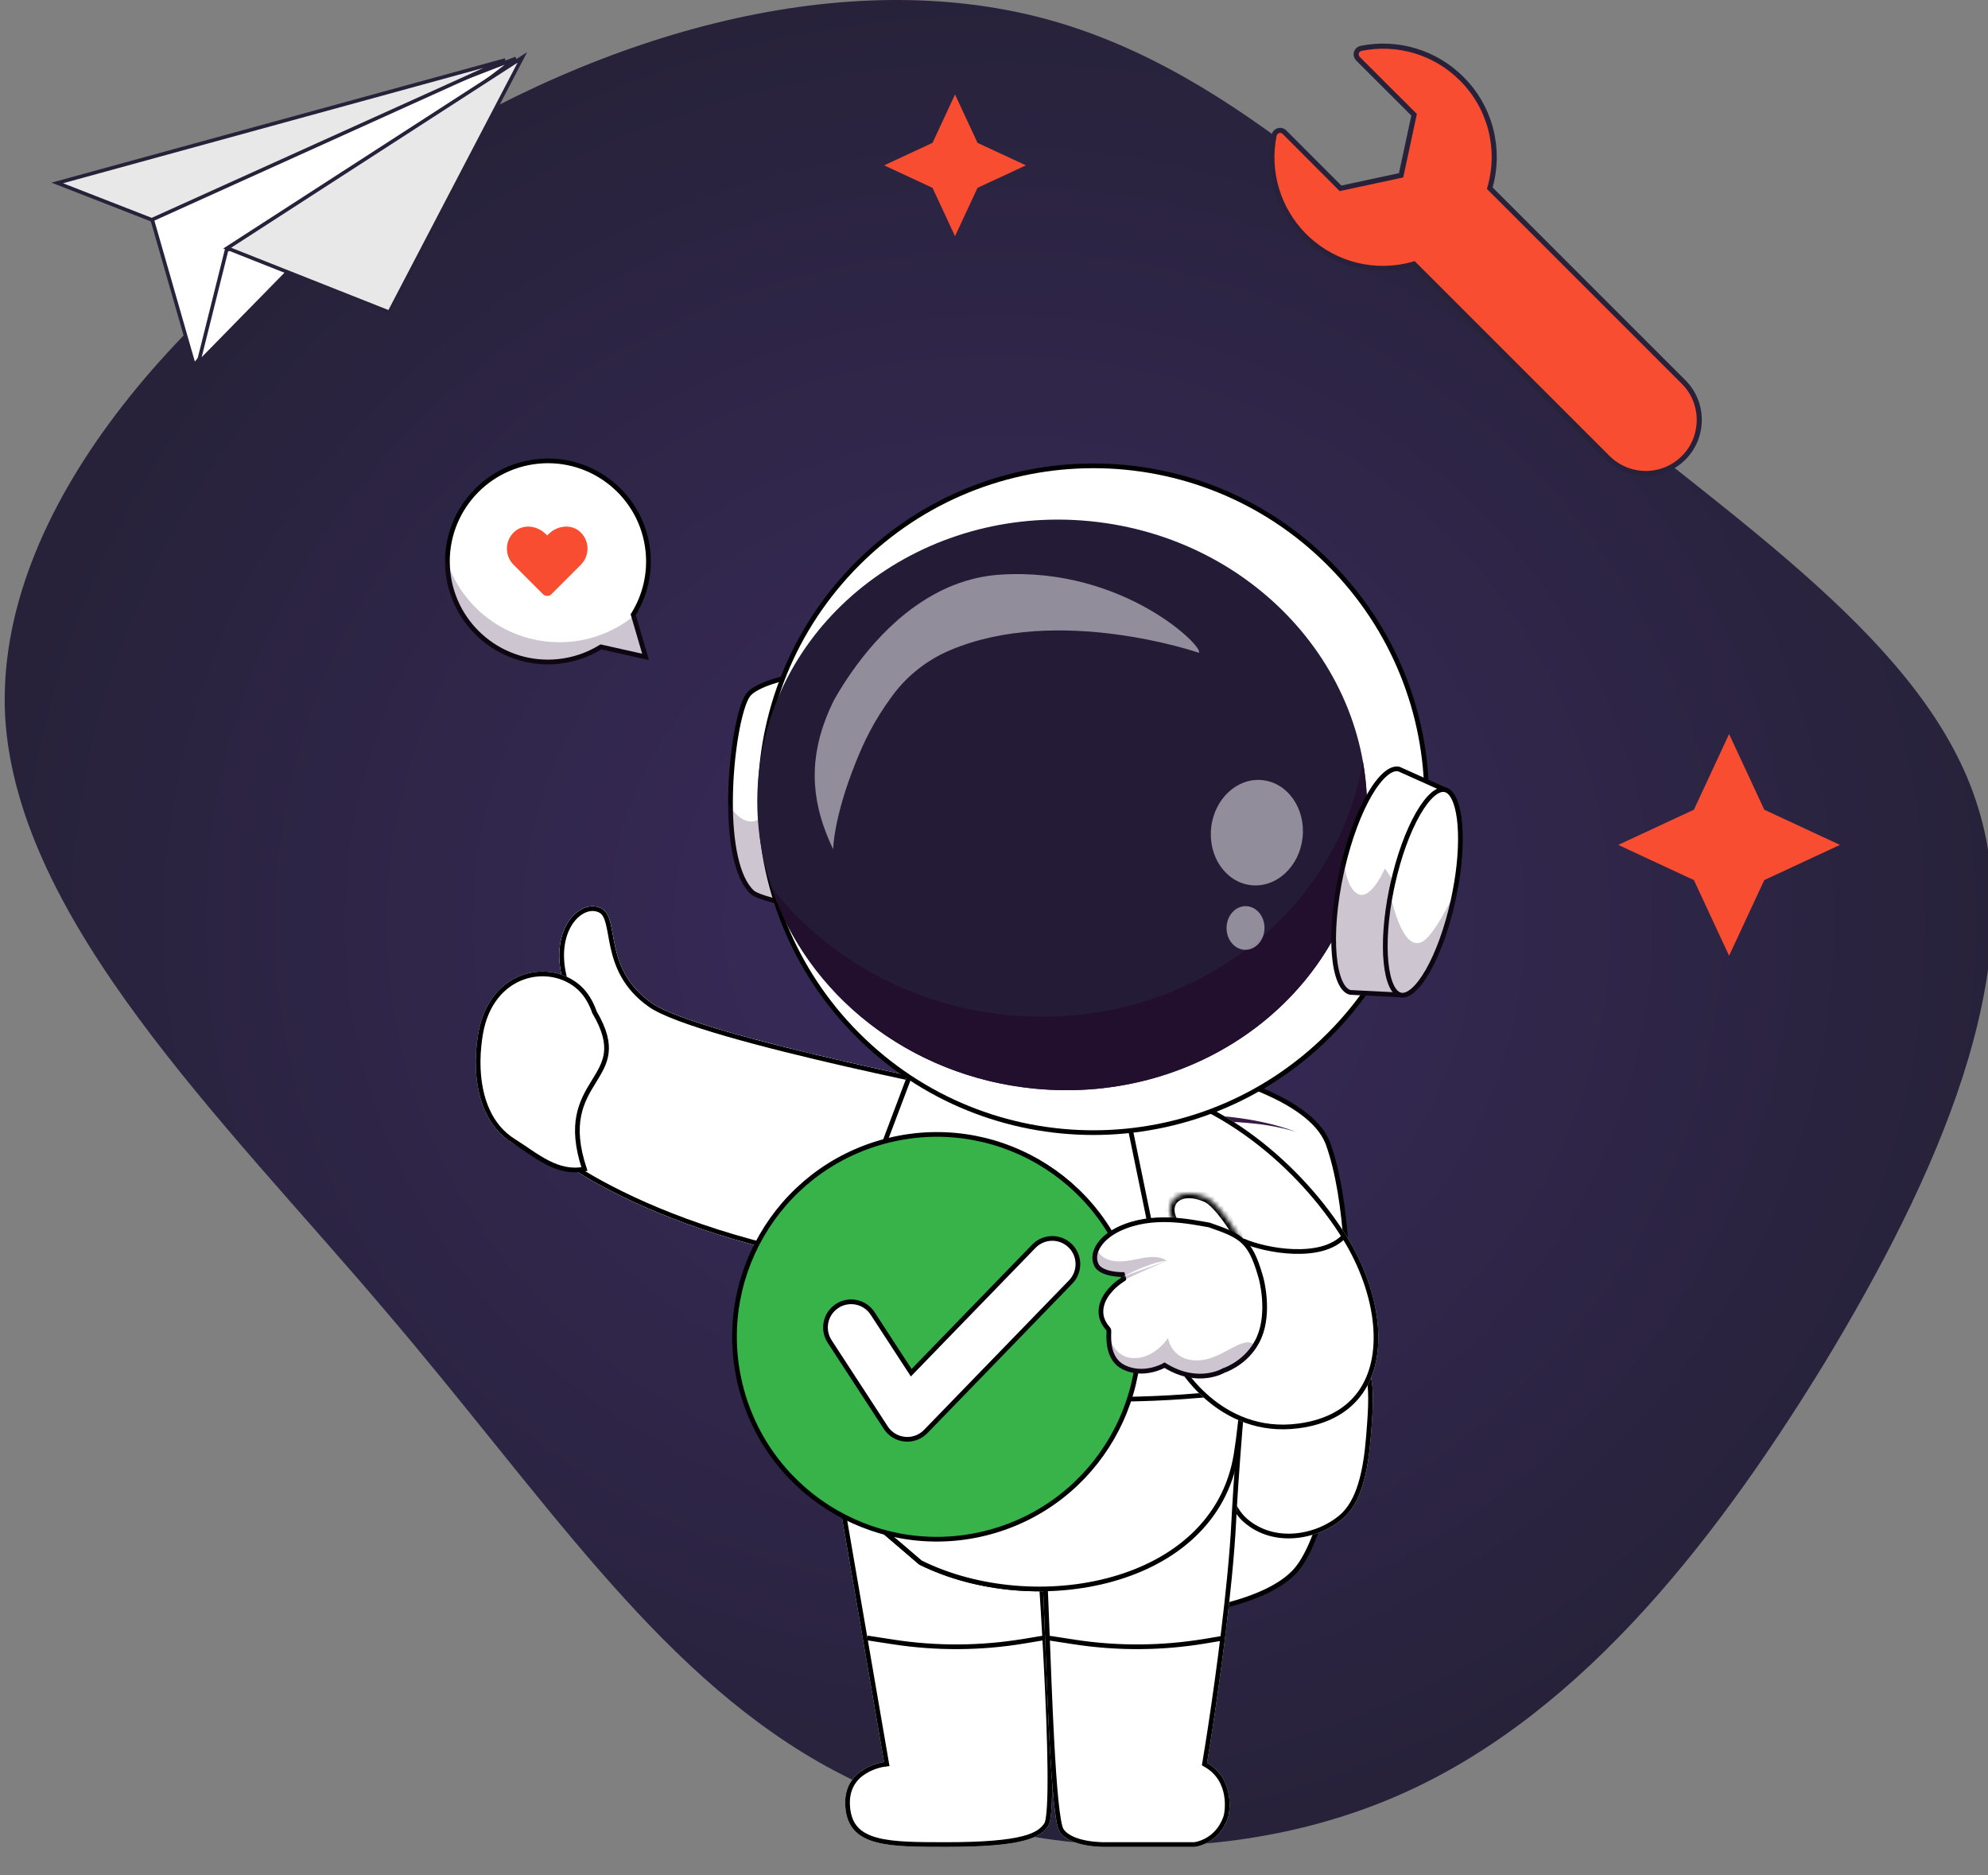 <svg width="423" height="399" viewBox="0 0 423 399" fill="none" xmlns="http://www.w3.org/2000/svg">
<rect x="0" y="0" width="423" height="399" fill="#808080" stroke="none"/>
<g clip-path="url(#clip0_16_35852)">
<path d="M332.922 80.802C369.669 111.328 410.313 137.137 420.891 171.826C431.748 206.515 412.261 250.361 388.042 290.323C363.544 330.284 334.314 366.638 295.897 382.734C257.48 398.83 209.877 395.222 174.244 374.964C138.889 354.705 115.505 318.074 81.542 278.39C47.858 238.706 3.595 195.969 1.089 152.4C-1.138 108.553 38.671 63.874 84.047 35.013C129.424 5.874 180.368 -7.169 222.126 3.932C263.883 15.032 296.454 50.553 332.922 80.802Z" fill="url(#paint0_radial_16_35852)"/>
<path d="M71.36 41.809L71.326 41.834L71.298 41.867L41.287 77.733L31.244 42.747L109.774 12.435L71.36 41.809Z" fill="white" stroke="#27223A" stroke-width="0.773"/>
<path d="M32.293 46.772L12.183 38.929L107.507 12.778L32.293 46.772Z" fill="#E8E8E8" stroke="#27223A" stroke-width="0.773"/>
<path d="M42.193 77.293L48.197 53.251L80.206 38.485L42.193 77.293Z" fill="white" stroke="#27223A" stroke-width="0.773"/>
<path d="M82.828 66.456L48.34 52.795L111.146 12.212L82.828 66.456Z" fill="#E8E8E8" stroke="#27223A" stroke-width="0.773"/>
<path d="M289.598 10.289C297.408 8.723 305.396 11.136 311.01 16.748H311.011C317.073 22.793 319.341 31.516 317.073 39.74L316.989 40.044L317.212 40.268L358.235 81.288C362.541 85.596 362.675 92.524 358.639 96.992L358.235 97.417C356.022 99.632 353.088 100.756 350.171 100.756C347.437 100.756 344.702 99.769 342.53 97.818L342.104 97.416L301.082 56.397L300.859 56.173L300.556 56.257C292.589 58.455 284.169 56.378 278.137 50.751L277.561 50.195C271.947 44.582 269.537 36.576 271.103 28.783L271.104 28.78C271.193 28.322 271.54 27.941 272.003 27.797L272.005 27.796C272.395 27.672 272.833 27.753 273.164 28.004L273.299 28.122L285.022 39.864L285.231 40.072L285.52 40.011L297.776 37.379L298.119 37.306L298.192 36.964L300.824 24.707L300.886 24.419L300.678 24.21L288.936 12.487C288.605 12.157 288.481 11.647 288.611 11.185C288.759 10.722 289.139 10.378 289.595 10.289H289.598Z" fill="#F94D32" stroke="#27223A" stroke-width="1.083"/>
<path d="M203.206 20.105L207.994 30.396L218.285 35.183L207.994 39.97L203.206 50.261L198.419 39.97L188.128 35.183L198.419 30.396L203.206 20.105Z" fill="#F94D32"/>
<path d="M367.91 156.198L375.398 172.294L391.494 179.782L375.398 187.27L367.91 203.366L360.422 187.27L344.326 179.782L360.422 172.294L367.91 156.198Z" fill="#F94D32"/>
<g clip-path="url(#clip1_16_35852)">
<g opacity="0.5">
<path d="M250.643 338.344C250.643 338.344 243.005 344.96 244.495 356.609C244.495 356.609 249.525 348.082 250.643 338.344Z" fill="white"/>
</g>
<path d="M115.12 243.865C115.12 243.865 139.484 266.068 197.271 271.293L211.231 232.535C211.231 232.535 148.598 220.463 138.589 213.389C128.245 206.079 131.915 195.538 128.075 193.363C123.575 190.814 116 197.91 120.27 210.243C120.27 210.243 110.004 208.159 107.011 225.162C104.018 242.164 115.12 243.865 115.12 243.865Z" fill="white"/>
<path d="M211.23 232.536L204.138 252.227L197.271 271.295C139.484 266.068 115.118 243.867 115.118 243.867C115.118 243.867 104.016 242.166 107.012 225.163C110.003 208.16 120.267 210.242 120.267 210.242C119.709 208.626 119.353 207.102 119.167 205.675C117.932 196.219 124.164 191.149 128.073 193.362C131.915 195.538 128.243 206.082 138.587 213.392C148.598 220.464 211.23 232.536 211.23 232.536Z" fill="white"/>
<path d="M122.068 195.471C123.866 193.406 126.151 192.849 127.827 193.797C128.595 194.233 129.045 195.114 129.398 196.504C129.572 197.189 129.714 197.962 129.869 198.818C130.022 199.668 130.187 200.594 130.404 201.561C131.274 205.451 132.989 210.048 138.299 213.8C139.651 214.755 141.878 215.771 144.687 216.817C147.508 217.868 150.956 218.963 154.779 220.066C162.425 222.272 171.595 224.515 180.292 226.501C188.409 228.356 196.12 229.987 201.8 231.155C204.641 231.739 206.974 232.207 208.597 232.529C209.409 232.69 210.043 232.815 210.474 232.899C210.504 232.905 210.533 232.91 210.561 232.916L205.733 246.331L203.668 252.057H203.667L196.932 270.76C168.299 268.126 147.94 261.319 134.736 255.167C128.104 252.078 123.275 249.153 120.109 247.004C118.526 245.93 117.358 245.049 116.588 244.439C116.204 244.134 115.918 243.897 115.73 243.737C115.636 243.657 115.566 243.596 115.52 243.556C115.497 243.536 115.48 243.521 115.469 243.511C115.464 243.506 115.46 243.503 115.458 243.5C115.456 243.499 115.456 243.498 115.456 243.498H115.455L115.343 243.396L115.194 243.373H115.192C115.189 243.372 115.183 243.371 115.174 243.37C115.158 243.367 115.131 243.361 115.095 243.354C115.024 243.339 114.915 243.315 114.776 243.278C114.498 243.203 114.099 243.077 113.626 242.875C112.681 242.471 111.449 241.763 110.305 240.548C108.108 238.215 106.153 233.915 107.375 226.025L107.504 225.25C108.982 216.851 112.231 213.277 115 211.765C116.396 211.004 117.7 210.748 118.652 210.681C119.128 210.648 119.514 210.662 119.779 210.684C119.911 210.695 120.012 210.709 120.079 210.718C120.111 210.723 120.136 210.726 120.151 210.729C120.158 210.73 120.164 210.731 120.167 210.732H120.167V210.733L121.026 210.907L120.74 210.08C120.192 208.493 119.844 207.001 119.663 205.611C119.06 201 120.285 197.519 122.068 195.471Z" fill="white" stroke="black"/>
<g opacity="0.25">
<path d="M268.623 243.105C261.747 246.36 252.972 249.099 242.031 250.119L237.787 229.505C249.325 230.885 259.881 236.163 268.623 243.105Z" fill="#371A45"/>
</g>
<g opacity="0.25">
<path d="M259.806 246.572C250.396 249.577 238.461 251.351 223.614 250.182C208.116 248.963 197.344 243.38 189.969 237.023L193.354 228.054C200.276 215.804 206.449 208.02 211.882 203.377L228.552 198.001C238.012 200.74 242.624 213.679 242.624 213.679C242.624 213.679 253.185 224.951 259.806 246.572Z" fill="#371A45"/>
</g>
<path d="M125.366 245.554C118.961 247.173 113.812 246.191 109.061 243.248C101.703 238.691 100.297 228.777 101.743 220.027C104.019 206.26 117.009 203.836 123.57 209.796C131.966 217.423 129.404 242.312 109.252 236.872" fill="white"/>
<path d="M111.222 207.983C115.41 206.461 120.1 207.319 123.235 210.168L123.236 210.169C124.628 211.43 125.716 213.211 126.457 215.283V215.335L126.525 215.452C128.754 219.246 129.277 221.929 128.991 224.121C128.702 226.335 127.584 228.127 126.326 230.172C125.08 232.198 123.722 234.437 123.142 237.449C122.58 240.362 122.753 243.954 124.357 248.752C121.527 249.32 119.018 248.641 116.638 247.446C115.37 246.81 114.147 246.031 112.934 245.22C111.729 244.414 110.521 243.566 109.323 242.824C104.163 239.626 101.995 233.66 101.757 227.253C101.68 225.174 101.808 223.057 102.102 220.992L102.237 220.11C103.349 213.386 107.056 209.498 111.222 207.983Z" fill="white" stroke="black"/>
<path d="M227.124 222.75C227.644 222.801 228.406 222.879 229.37 222.989C231.298 223.208 234.035 223.55 237.265 224.042H237.266C238.797 224.272 240.443 224.538 242.162 224.844H242.163C249.867 226.2 259.097 228.282 266.863 231.343C270.746 232.874 274.245 234.642 276.999 236.674C279.583 238.581 281.482 240.699 282.45 243.042L282.631 243.513C286.719 255.013 287.63 275.038 286.113 293.633C285.356 302.92 283.995 311.822 282.135 319.093C281.205 322.729 280.151 325.948 278.991 328.599C277.901 331.091 276.727 333.055 275.49 334.394L275.242 334.654C271.634 338.292 265.226 340.734 257.72 342.335C250.704 343.832 242.813 344.577 235.546 344.914L234.102 344.976C232.048 345.059 230.054 345.107 228.156 345.135C223.306 345.206 219.081 345.123 216.069 345.022C214.564 344.972 213.36 344.917 212.535 344.875C212.237 344.859 211.988 344.845 211.792 344.833L224.646 240.292L225.396 234.2L226.806 222.718C226.899 222.727 227.005 222.738 227.124 222.75Z" fill="white" stroke="black"/>
<path d="M290.27 290.295C287.273 287.562 266.886 286.463 266.886 286.463C264.622 286.529 262.69 288.113 262.185 290.322C260.338 298.406 257.045 317.278 264.677 323.911C271.013 329.419 280.397 327.665 285.708 323.146C289.851 319.621 291.106 312.677 291.676 305.7C292.294 298.141 292.609 292.428 290.27 290.295Z" fill="white"/>
<path d="M266.917 286.967C266.955 286.969 267.012 286.971 267.087 286.976C267.236 286.984 267.456 286.998 267.736 287.016C268.298 287.051 269.104 287.104 270.081 287.177C272.035 287.322 274.672 287.544 277.399 287.851C280.129 288.158 282.941 288.549 285.251 289.032C286.407 289.274 287.427 289.536 288.244 289.818C289.076 290.106 289.64 290.396 289.936 290.666C290.941 291.585 291.446 293.357 291.582 295.989C291.683 297.94 291.579 300.276 291.391 302.919L291.179 305.662C290.889 309.248 290.41 312.793 289.462 315.854V315.855C288.58 318.734 287.289 321.144 285.384 322.765C280.201 327.176 271.099 328.832 265.005 323.533C262.166 321.066 260.867 316.75 260.491 311.805C260.117 306.89 260.663 301.473 261.401 296.922C261.403 296.915 261.403 296.909 261.404 296.902C261.404 296.901 261.405 296.9 261.405 296.898L261.404 296.897C261.405 296.893 261.405 296.889 261.405 296.885L261.407 296.886C261.711 295.015 262.049 293.293 262.365 291.819L262.672 290.433C263.124 288.452 264.855 287.027 266.884 286.964C266.892 286.964 266.904 286.966 266.917 286.967Z" fill="white" stroke="black"/>
<path d="M251.394 237.094C259.629 237.206 268.014 237.93 275.765 240.848C273.802 240.239 271.799 239.802 269.782 239.467C265.741 238.845 261.652 238.614 257.569 238.624C255.529 238.632 253.469 238.691 251.46 238.838C250.279 238.901 250.202 237.123 251.394 237.094Z" fill="#371A45"/>
<path d="M242.476 288.97L221.109 322.578C221.109 322.578 225.716 384.381 223.089 388.449C221.435 391.009 217.92 392.994 201.305 392.994C188.708 392.994 180.435 392.987 179.856 384.337C179.297 375.999 188.103 374.937 188.103 374.937L175.937 304.268" fill="white"/>
<path d="M220.686 322.311L220.597 322.45L220.61 322.615L221.109 322.578L220.61 322.616V322.618C220.61 322.62 220.611 322.623 220.611 322.627C220.611 322.634 220.612 322.645 220.613 322.66C220.615 322.69 220.618 322.735 220.623 322.793C220.631 322.91 220.644 323.083 220.661 323.31C220.694 323.763 220.742 324.429 220.802 325.277C220.923 326.975 221.093 329.404 221.289 332.332C221.679 338.188 222.173 346.038 222.584 354.014C222.996 361.991 223.325 370.089 223.387 376.444C223.418 379.623 223.383 382.358 223.258 384.42C223.196 385.451 223.113 386.305 223.006 386.957C222.895 387.635 222.77 388.019 222.668 388.177C221.924 389.33 220.75 390.405 217.681 391.197C214.582 391.997 209.602 392.494 201.303 392.494C195.248 392.494 190.284 392.488 186.681 391.557C184.891 391.094 183.481 390.412 182.451 389.424C181.428 388.443 180.745 387.126 180.465 385.322C180.441 385.16 180.419 384.994 180.401 384.824L180.355 384.304C180.091 380.361 182.021 378.17 184.032 376.937C185.047 376.314 186.084 375.936 186.871 375.715C187.263 375.604 187.59 375.533 187.818 375.49C187.931 375.469 188.02 375.454 188.079 375.445C188.108 375.441 188.131 375.437 188.145 375.436C188.152 375.435 188.157 375.434 188.16 375.434C188.161 375.433 188.162 375.434 188.163 375.434L188.684 375.37L188.595 374.853L179.317 320.953L176.507 304.648L241.399 289.73L220.686 322.311Z" fill="white" stroke="black"/>
<path d="M184.506 348.533L190.068 349.388C199.301 350.809 208.702 350.75 217.916 349.214L222.006 348.533" stroke="black"/>
<path d="M180.82 320.28C179.218 317.812 177.97 315.101 177.152 312.151C171.243 290.849 180.068 261.524 186.896 245.16L193.351 228.054C226.71 169.027 242.623 213.677 242.623 213.677C242.623 213.677 260.358 232.608 264.271 268.455C265.894 283.321 265.407 297.809 263.485 309.688C258.768 338.122 219.872 345.006 195.571 332.908" fill="white"/>
<path d="M215.402 201.323C221.457 197.294 226.389 197.376 230.287 199.187C234.229 201.018 237.196 204.655 239.19 207.888C240.183 209.497 240.926 210.992 241.419 212.083C241.666 212.628 241.85 213.072 241.972 213.378C242.033 213.531 242.079 213.65 242.109 213.729C242.124 213.769 242.135 213.799 242.142 213.819C242.146 213.829 242.148 213.837 242.15 213.842C242.151 213.844 242.151 213.846 242.152 213.847L242.153 213.848L242.188 213.946L242.258 214.021C242.259 214.022 242.26 214.023 242.261 214.024C242.263 214.026 242.265 214.029 242.269 214.033C242.277 214.042 242.289 214.055 242.305 214.072C242.337 214.108 242.386 214.161 242.45 214.233C242.578 214.377 242.767 214.595 243.01 214.885C243.497 215.465 244.199 216.337 245.054 217.495C246.765 219.812 249.091 223.279 251.54 227.861C256.284 236.74 261.491 249.812 263.583 266.849L263.777 268.51C264.722 277.194 264.948 285.745 264.586 293.719L264.506 295.306C264.228 300.364 263.709 305.173 262.993 309.611C260.675 323.575 249.967 332.289 236.738 336.018C223.52 339.743 207.876 338.456 195.848 332.486L181.204 319.95C179.743 317.691 178.585 315.229 177.791 312.562L177.635 312.021L177.475 311.428C175.966 305.68 175.508 299.354 175.79 292.851L175.858 291.502C176.831 274.591 182.58 256.804 187.359 245.355L187.365 245.34L193.808 228.266C202.124 213.557 209.32 205.37 215.402 201.323Z" fill="white" stroke="black"/>
<g opacity="0.5">
<path d="M257.096 201.327C257.219 198.803 255.54 196.671 253.346 196.564C251.152 196.457 249.273 198.416 249.15 200.94C249.027 203.463 250.707 205.595 252.901 205.702C255.095 205.809 256.974 203.85 257.096 201.327Z" fill="white"/>
</g>
<path d="M221.774 334.446C222.574 349.464 223.329 386.529 225.43 389.714C227.767 393.258 235.393 392.993 235.393 392.993H254.173C254.173 392.993 259.305 392.5 261.279 386.822C261.631 385.812 262.872 378.61 256.832 375.112C258.648 364.389 262.304 338.985 263.041 323.289C263.393 315.806 264.293 305.217 264.881 297.349" fill="white"/>
<path d="M264.292 298.516C263.744 305.72 262.986 314.854 262.616 321.826L262.543 323.267C262.371 326.984 262.029 331.25 261.589 335.745C260.178 350.164 257.721 366.863 256.339 375.027L256.281 375.37L256.582 375.544C259.44 377.2 260.577 379.724 260.959 381.983C261.346 384.265 260.954 386.234 260.806 386.659C259.868 389.361 258.187 390.814 256.749 391.598C256.026 391.991 255.361 392.218 254.88 392.345C254.64 392.408 254.446 392.446 254.315 392.469C254.25 392.48 254.2 392.487 254.167 392.491C254.16 392.492 254.153 392.493 254.147 392.494H235.375C235.375 392.494 235.374 392.495 235.373 392.495C235.37 392.495 235.364 392.495 235.358 392.495C235.345 392.495 235.325 392.496 235.298 392.496C235.245 392.497 235.164 392.499 235.061 392.499C234.854 392.499 234.554 392.496 234.186 392.48C233.449 392.45 232.446 392.373 231.374 392.189C230.299 392.005 229.172 391.716 228.18 391.266C227.186 390.815 226.362 390.218 225.847 389.438H225.846C225.772 389.326 225.677 389.103 225.572 388.737C225.469 388.381 225.368 387.925 225.268 387.374C225.069 386.273 224.883 384.825 224.708 383.101C224.36 379.654 224.061 375.14 223.798 370.175C223.404 362.726 223.091 354.28 222.807 346.921L222.532 340.001C222.451 338.032 222.366 336.236 222.285 334.666L264.292 298.516Z" fill="white" stroke="black"/>
<path d="M175.829 292.065C194.592 295.48 231.063 300.524 264.469 295.91C264.184 300.747 263.68 305.348 262.993 309.61C260.675 323.574 249.967 332.288 236.738 336.016C223.52 339.741 207.876 338.454 195.848 332.485L181.203 319.949C179.644 317.538 178.431 314.896 177.635 312.02C175.935 305.887 175.463 299.069 175.829 292.065Z" fill="white" stroke="black"/>
<path d="M250.314 290.372C250.314 290.372 258.997 306.196 276.342 303.915C297.139 301.179 296.524 279.218 286.606 263.194C277.251 248.08 259.219 232.071 237.788 229.507L250.314 290.372Z" fill="white"/>
<path d="M238.417 230.09C259.346 232.888 276.977 248.586 286.18 263.457C289.765 269.249 292.118 275.812 292.66 281.926L292.707 282.517C293.073 287.716 292.109 292.523 289.506 296.227C286.912 299.919 282.647 302.579 276.28 303.417C267.785 304.536 261.413 301.226 257.148 297.618C255.014 295.812 253.411 293.935 252.343 292.509C251.809 291.797 251.41 291.198 251.145 290.78C251.012 290.571 250.913 290.406 250.848 290.295C250.823 290.253 250.804 290.219 250.789 290.193L249.011 281.56L238.417 230.09Z" fill="white" stroke="black"/>
<path d="M205.084 255.647C205.084 256.214 204.625 256.673 204.058 256.673C203.492 256.673 203.032 256.214 203.032 255.647C203.032 255.081 203.492 254.622 204.058 254.622C204.625 254.622 205.084 255.081 205.084 255.647Z" fill="white"/>
<path d="M223.006 348.533L228.568 349.388C237.801 350.809 247.202 350.75 256.416 349.214L260.506 348.533" stroke="black"/>
<path d="M178.022 260.498C178.219 260.498 178.379 260.338 178.379 260.141C178.379 259.944 178.219 259.784 178.022 259.784C177.824 259.784 177.665 259.944 177.665 260.141C177.665 260.338 177.824 260.498 178.022 260.498Z" fill="white"/>
<path d="M221.464 295.674C221.464 295.858 221.314 296.007 221.131 296.007C220.947 296.007 220.797 295.858 220.797 295.674C220.797 295.49 220.947 295.341 221.131 295.341C221.314 295.341 221.464 295.49 221.464 295.674Z" fill="white"/>
<path d="M209.931 251.803C210.569 251.803 211.085 251.287 211.085 250.649C211.085 250.012 210.569 249.495 209.931 249.495C209.294 249.495 208.778 250.012 208.778 250.649C208.778 251.287 209.294 251.803 209.931 251.803Z" fill="white"/>
<path d="M238.405 254.155C238.591 254.155 238.741 254.005 238.741 253.82C238.741 253.635 238.591 253.484 238.405 253.484C238.22 253.484 238.07 253.635 238.07 253.82C238.07 254.005 238.22 254.155 238.405 254.155Z" fill="white"/>
<path d="M188.195 242.866C211.155 236.712 234.755 250.343 240.907 273.312C247.059 296.282 233.434 319.892 210.474 326.047C187.515 332.201 163.914 318.57 157.761 295.6C151.609 272.63 165.236 249.021 188.195 242.866Z" fill="#37B34A" stroke="black"/>
<path d="M219.978 265.181C222.077 263.017 225.532 262.963 227.697 265.062C229.86 267.162 229.914 270.619 227.816 272.784L196.967 304.607C195.924 305.683 194.491 306.278 193.007 306.267C192.847 306.265 192.686 306.257 192.525 306.241L192.524 306.241C190.872 306.082 189.382 305.179 188.476 303.788L176.529 285.446C174.883 282.92 175.596 279.537 178.121 277.89C180.647 276.243 184.029 276.958 185.675 279.484L193.889 292.095L219.978 265.181Z" fill="white" stroke="black"/>
<path d="M181.429 194.907C181.372 194.898 181.311 194.89 181.248 194.88C180.705 194.795 179.927 194.672 178.985 194.517C177.101 194.206 174.563 193.767 171.948 193.257C169.33 192.746 166.642 192.166 164.454 191.571C163.359 191.274 162.398 190.974 161.637 190.682C160.858 190.382 160.349 190.111 160.104 189.89C158.446 188.39 157.267 185.715 156.51 182.312C155.757 178.928 155.439 174.904 155.436 170.798C155.435 165.786 155.902 160.676 156.612 156.495C156.967 154.405 157.381 152.554 157.824 151.068C158.215 149.755 158.619 148.765 159.003 148.146L159.167 147.902C159.551 147.381 160.216 146.87 161.109 146.387C161.994 145.907 163.065 145.474 164.218 145.088C166.524 144.316 169.112 143.749 171.099 143.379L171.098 143.378C172.053 143.202 172.867 143.071 173.441 142.983C173.599 142.959 173.739 142.938 173.859 142.921L181.429 194.907Z" fill="white" stroke="black"/>
<g opacity="0.25">
<path d="M154.936 170.798C154.942 179.053 156.217 187.05 159.769 190.261C162.32 192.567 182.022 195.505 182.022 195.505L174.282 142.356C174.282 142.356 172.929 142.533 171.007 142.888C168.386 148.835 165.202 157.9 163.924 168.937C163.042 176.556 157.763 176.308 154.936 170.798Z" fill="#371A45"/>
</g>
<path d="M182.512 119.903C210.206 92.199 255.105 92.2 282.798 119.904C310.491 147.608 310.491 192.525 282.798 220.23C255.105 247.934 210.206 247.935 182.512 220.231C154.819 192.526 154.819 147.608 182.512 119.903Z" fill="white" stroke="black"/>
<path d="M290.604 177.605C287.336 210.945 255.763 235.142 220.086 231.642C189.843 228.676 166.357 206.76 161.899 179.845C161.094 175.007 160.904 170.009 161.402 164.931C161.424 164.701 161.446 164.477 161.48 164.248C165.104 131.26 196.489 107.424 231.92 110.9C267.597 114.399 293.872 144.264 290.604 177.605Z" fill="#241B37"/>
<path d="M290.604 177.605C287.336 210.946 255.762 235.142 220.086 231.643C193.253 229.011 171.739 211.463 164.12 188.736C175.59 203.548 193.479 213.936 214.344 215.982C251.294 219.607 284.181 195.766 289.998 162.063C290.898 167.097 291.123 172.308 290.604 177.605Z" fill="#220F2D"/>
<g opacity="0.5">
<path d="M255.058 138.894C255.058 138.894 225.116 128.553 202.075 138.392C202.051 138.402 202.027 138.412 202.003 138.423C197.155 140.497 192.972 143.834 189.867 148.05C185.76 153.625 183.761 158.065 182.155 162.042C177.274 174.14 177.285 180.724 177.285 180.724C172.877 171.55 171.867 162.725 175.831 152.608C176.224 151.612 176.667 150.599 177.155 149.574C177.267 149.337 177.383 149.105 177.504 148.873C177.499 148.869 177.504 148.865 177.513 148.86C178.65 146.853 180.245 144.272 182.292 141.511C188.459 133.179 198.71 123.188 212.818 122.276C239.199 120.57 256.58 138.033 255.058 138.894Z" fill="white"/>
</g>
<g opacity="0.5">
<path d="M277.154 178.254C277.835 172.083 274.033 166.599 268.663 166.007C263.293 165.414 258.388 169.936 257.708 176.107C257.027 182.278 260.828 187.761 266.198 188.354C271.568 188.947 276.474 184.425 277.154 178.254Z" fill="white"/>
</g>
<g opacity="0.5">
<path d="M269.056 197.528C269.099 194.964 267.327 192.855 265.097 192.817C262.867 192.78 261.025 194.828 260.982 197.392C260.938 199.956 262.711 202.066 264.941 202.103C267.17 202.141 269.013 200.092 269.056 197.528Z" fill="white"/>
</g>
<path d="M294.84 164.674C295.913 163.774 296.852 163.468 297.641 163.643L298.44 164V163.999L307.05 167.86L301.13 194.963L297.479 211.677L288.146 211.208L287.28 211.162C286.475 210.952 285.733 210.212 285.131 208.844C284.526 207.468 284.107 205.555 283.905 203.223C283.502 198.564 283.975 192.347 285.431 185.687V185.684C285.494 185.387 285.564 185.083 285.635 184.782L285.636 184.78C287.117 178.35 289.244 172.778 291.491 168.951C292.616 167.035 293.757 165.582 294.84 164.674Z" fill="white" stroke="black"/>
<g opacity="0.25">
<path d="M301.618 195.07L297.877 212.198L288.12 211.708L287.198 211.66C283.024 210.658 282.014 198.972 284.941 185.58C285.005 185.278 285.077 184.969 285.148 184.668L285.948 183.129C285.948 183.129 286.375 189.089 289.014 190.271C291.805 191.528 294.677 184.786 294.677 184.786L301.618 195.07Z" fill="#371A45"/>
</g>
<path d="M304.863 169.05C305.889 168.167 306.777 167.879 307.507 168.055V168.056C308.179 168.219 308.808 168.791 309.341 169.861C309.871 170.925 310.266 172.41 310.5 174.242C310.964 177.887 310.774 182.795 309.852 188.204C309.845 188.225 309.841 188.249 309.836 188.275H309.834C309.661 189.322 309.454 190.382 309.217 191.463C307.88 197.587 305.898 202.927 303.79 206.605C302.734 208.447 301.661 209.845 300.642 210.721C299.68 211.549 298.839 211.851 298.134 211.739L297.995 211.711C297.28 211.539 296.611 210.9 296.059 209.694C295.511 208.498 295.121 206.831 294.918 204.789C294.513 200.71 294.863 195.246 296.067 189.334L296.068 189.333C296.135 188.999 296.209 188.657 296.285 188.311C297.622 182.187 299.605 176.848 301.714 173.169C302.771 171.327 303.844 169.927 304.863 169.05Z" fill="white" stroke="black"/>
<g opacity="0.25">
<path d="M310.328 188.357C310.153 189.414 309.944 190.483 309.706 191.571C307.015 203.89 301.721 213.131 297.877 212.198C294.149 211.297 293.156 201.128 295.577 189.235C296.544 193.872 298.806 202.139 302.494 200.463C304.648 199.477 307.897 193.445 310.328 188.357Z" fill="#371A45"/>
</g>
<mask id="path-52-inside-1_16_35852" fill="white">
<path d="M254.735 264.065C254.735 264.065 249.911 262.442 249.015 258.337C248.288 255.004 251.544 252.615 256.62 254.805C260.581 256.514 267.018 269.127 267.018 269.127"/>
</mask>
<path d="M254.735 264.065C254.735 264.065 249.911 262.442 249.015 258.337C248.288 255.004 251.544 252.615 256.62 254.805C260.581 256.514 267.018 269.127 267.018 269.127" fill="white"/>
<path d="M249.015 258.337L248.038 258.55L248.038 258.55L249.015 258.337ZM256.62 254.805L257.016 253.887L257.016 253.887L256.62 254.805ZM254.735 264.065C255.054 263.117 255.054 263.117 255.055 263.117C255.055 263.117 255.055 263.117 255.055 263.117C255.056 263.117 255.056 263.117 255.056 263.117C255.056 263.117 255.056 263.117 255.056 263.117C255.055 263.117 255.054 263.117 255.051 263.116C255.046 263.114 255.036 263.11 255.022 263.105C254.994 263.095 254.95 263.079 254.891 263.056C254.774 263.01 254.601 262.938 254.388 262.84C253.961 262.641 253.383 262.338 252.783 261.92C251.566 261.071 250.364 259.827 249.992 258.124L249.015 258.337L248.038 258.55C248.562 260.951 250.221 262.571 251.639 263.56C252.357 264.061 253.041 264.42 253.547 264.654C253.8 264.772 254.011 264.859 254.161 264.918C254.237 264.947 254.297 264.97 254.34 264.985C254.362 264.993 254.379 264.999 254.392 265.004C254.398 265.006 254.404 265.008 254.408 265.009C254.41 265.01 254.411 265.011 254.413 265.011C254.414 265.011 254.414 265.012 254.415 265.012C254.415 265.012 254.416 265.012 254.416 265.012C254.416 265.012 254.416 265.012 254.735 264.065ZM249.015 258.337L249.992 258.124C249.715 256.853 250.186 255.887 251.12 255.378C252.115 254.836 253.854 254.701 256.224 255.723L256.62 254.805L257.016 253.887C254.31 252.719 251.883 252.684 250.163 253.622C248.381 254.593 247.588 256.488 248.038 258.55L249.015 258.337ZM256.62 254.805L256.224 255.723C256.971 256.045 257.984 256.977 259.141 258.396C260.264 259.773 261.415 261.47 262.456 263.137C263.496 264.8 264.415 266.413 265.074 267.612C265.404 268.211 265.668 268.705 265.849 269.049C265.94 269.22 266.01 269.355 266.057 269.445C266.08 269.491 266.098 269.525 266.11 269.548C266.116 269.56 266.12 269.568 266.123 269.574C266.125 269.577 266.126 269.579 266.126 269.58C266.127 269.581 266.127 269.581 266.127 269.582C266.127 269.582 266.127 269.582 266.127 269.582C266.127 269.582 266.127 269.582 267.018 269.127C267.909 268.673 267.909 268.673 267.908 268.672C267.908 268.672 267.908 268.672 267.908 268.672C267.908 268.671 267.907 268.671 267.907 268.67C267.906 268.668 267.905 268.666 267.903 268.662C267.9 268.656 267.895 268.646 267.889 268.634C267.876 268.609 267.857 268.572 267.832 268.525C267.783 268.43 267.711 268.292 267.618 268.115C267.432 267.763 267.162 267.258 266.826 266.648C266.155 265.428 265.217 263.781 264.152 262.077C263.09 260.377 261.889 258.601 260.691 257.132C259.526 255.704 258.25 254.419 257.016 253.887L256.62 254.805Z" fill="black" mask="url(#path-52-inside-1_16_35852)"/>
<path d="M238.235 261.443C245.279 258.189 253.075 259.936 257.285 260.656C260.839 261.883 262.996 262.717 264.575 264.214C266.048 265.612 267.06 267.635 268.126 271.277L268.34 272.027L268.341 272.029C268.342 272.032 268.344 272.036 268.345 272.042C268.349 272.055 268.353 272.074 268.36 272.099C268.373 272.15 268.392 272.228 268.417 272.329C268.465 272.53 268.531 272.826 268.604 273.199C268.75 273.946 268.919 275.001 269.015 276.229C269.208 278.696 269.097 281.811 267.939 284.53C267.635 285.244 267.277 285.891 266.89 286.483C265.615 288.422 263.995 289.704 262.689 290.501C262.037 290.9 261.466 291.177 261.06 291.352C260.857 291.44 260.696 291.502 260.587 291.542C260.533 291.561 260.492 291.576 260.465 291.585C260.452 291.59 260.443 291.593 260.437 291.595C260.434 291.596 260.431 291.597 260.43 291.597L260.373 291.615L260.322 291.646C260.32 291.647 260.317 291.649 260.313 291.651C260.305 291.656 260.291 291.663 260.273 291.673C260.236 291.694 260.179 291.726 260.102 291.764C259.948 291.842 259.716 291.95 259.414 292.068C258.809 292.304 257.925 292.576 256.823 292.718C254.625 293.001 251.539 292.765 248.033 290.635L247.784 290.484L247.53 290.625L247.529 290.626C247.528 290.627 247.525 290.629 247.522 290.63C247.515 290.634 247.504 290.639 247.49 290.647C247.46 290.663 247.415 290.687 247.354 290.716C247.233 290.776 247.052 290.86 246.82 290.955C246.356 291.145 245.691 291.377 244.894 291.545C243.298 291.882 241.205 291.954 239.128 290.939C237.407 290.098 236.599 288.606 236.224 287.112C235.847 285.608 235.924 284.161 235.944 283.483V283.48C235.946 283.384 235.948 283.293 235.946 283.22C235.945 283.185 235.942 283.142 235.937 283.1C235.935 283.081 235.924 282.976 235.866 282.874L235.863 282.869L235.767 282.733C235.732 282.688 235.695 282.644 235.666 282.608C235.591 282.519 235.505 282.415 235.408 282.29C235.215 282.041 234.985 281.715 234.783 281.31C234.405 280.557 234.112 279.525 234.33 278.207L234.38 277.939C234.677 276.547 235.482 275.335 236.367 274.373L236.366 274.372C237.025 273.657 237.716 273.096 238.243 272.711C238.506 272.52 238.727 272.373 238.88 272.275C238.957 272.226 239.017 272.19 239.057 272.167C239.077 272.155 239.091 272.146 239.101 272.14C239.106 272.137 239.11 272.135 239.112 272.134C239.113 272.134 239.113 272.133 239.114 272.132L238.856 271.198H238.846C238.838 271.198 238.826 271.199 238.81 271.199C238.777 271.199 238.728 271.199 238.664 271.198C238.535 271.196 238.349 271.191 238.121 271.177C237.663 271.15 237.045 271.09 236.395 270.958C235.743 270.824 235.077 270.622 234.515 270.321C234.024 270.058 233.634 269.732 233.388 269.333L233.292 269.156C232.754 268.036 232.839 266.759 233.52 265.487L233.521 265.485C234.266 264.075 235.737 262.691 237.812 261.647L238.235 261.443Z" fill="white" stroke="black"/>
<g opacity="0.25">
<path d="M238.867 271.697C238.867 271.697 234.019 271.803 232.843 269.373C232.221 268.082 232.339 266.635 233.079 265.25C233.486 266.359 234.294 267.528 235.863 268.053C240.175 269.496 244.706 265.97 248.29 268.268C248.29 268.268 240.209 271.663 235.999 274.033C237.374 272.543 238.867 271.697 238.867 271.697Z" fill="#371A45"/>
</g>
<g opacity="0.25">
<path d="M267.307 286.753V286.757C264.654 290.791 260.58 292.073 260.58 292.073C260.58 292.073 254.999 295.451 247.773 291.062C247.773 291.062 243.326 293.546 238.909 291.388C235.113 289.534 235.405 284.802 235.443 283.468L235.761 283.278C235.761 283.278 236.412 288.679 240.94 288.971C245.589 289.267 248.521 284.721 248.521 284.721C248.521 284.721 249.308 289.991 255.532 289.428C260.58 288.971 265.348 283.261 267.307 286.753Z" fill="#371A45"/>
</g>
<path d="M248.288 268.268C248.288 268.268 245.375 268.268 238.867 271.698L248.288 268.268Z" fill="white"/>
<path d="M253.26 374.769C253.26 374.769 245.404 372.086 233.316 375.26L253.26 374.769Z" fill="white"/>
<path d="M114.403 98.178C126.152 96.971 136.655 105.522 137.861 117.276C138.358 122.119 137.198 126.748 134.842 130.604L134.726 130.792L134.788 131.005L137.359 139.775L128.06 137.69L127.862 137.645L127.69 137.75C125.059 139.352 122.041 140.409 118.772 140.745C107.023 141.951 96.52 133.401 95.314 121.647C94.107 109.893 102.654 99.385 114.403 98.178Z" fill="white" stroke="black"/>
<g opacity="0.25">
<path d="M135.39 130.654C129.396 135.727 121.137 137.948 112.937 135.906C103.842 133.642 97.14 126.713 94.73 118.304C94.673 119.419 94.698 120.552 94.816 121.698C96.05 133.727 106.799 142.477 118.823 141.242C122.167 140.898 125.257 139.816 127.95 138.177L138.078 140.45L135.268 130.864C135.31 130.795 135.349 130.724 135.39 130.654Z" fill="#371A45"/>
</g>
<path d="M123.586 113.313C121.692 111.418 118.621 111.758 116.727 113.652L116.432 113.947L116.137 113.652C114.243 111.758 111.172 111.418 109.278 113.313C107.384 115.208 107.384 118.28 109.278 120.175L109.573 120.47L115.528 126.427C116.027 126.926 116.837 126.926 117.336 126.427L123.291 120.47L123.586 120.175C125.48 118.28 125.48 115.208 123.586 113.313Z" fill="#F94D32"/>
<path d="M264.506 264.033C269.506 266.199 281.206 268.233 286.006 263.033" stroke="black"/>
</g>
</g>
<defs>
<radialGradient id="paint0_radial_16_35852" cx="0" cy="0" r="1" gradientUnits="userSpaceOnUse" gradientTransform="translate(212.485 196.407) rotate(90) scale(196.407 211.485)">
<stop stop-color="#3B2B5E"/>
<stop offset="1" stop-color="#27223A"/>
</radialGradient>
<clipPath id="clip0_16_35852">
<rect width="423" height="399" fill="white"/>
</clipPath>
<clipPath id="clip1_16_35852">
<rect width="240.641" height="323.966" fill="white" transform="translate(93.006 69.033)"/>
</clipPath>
</defs>
</svg>
